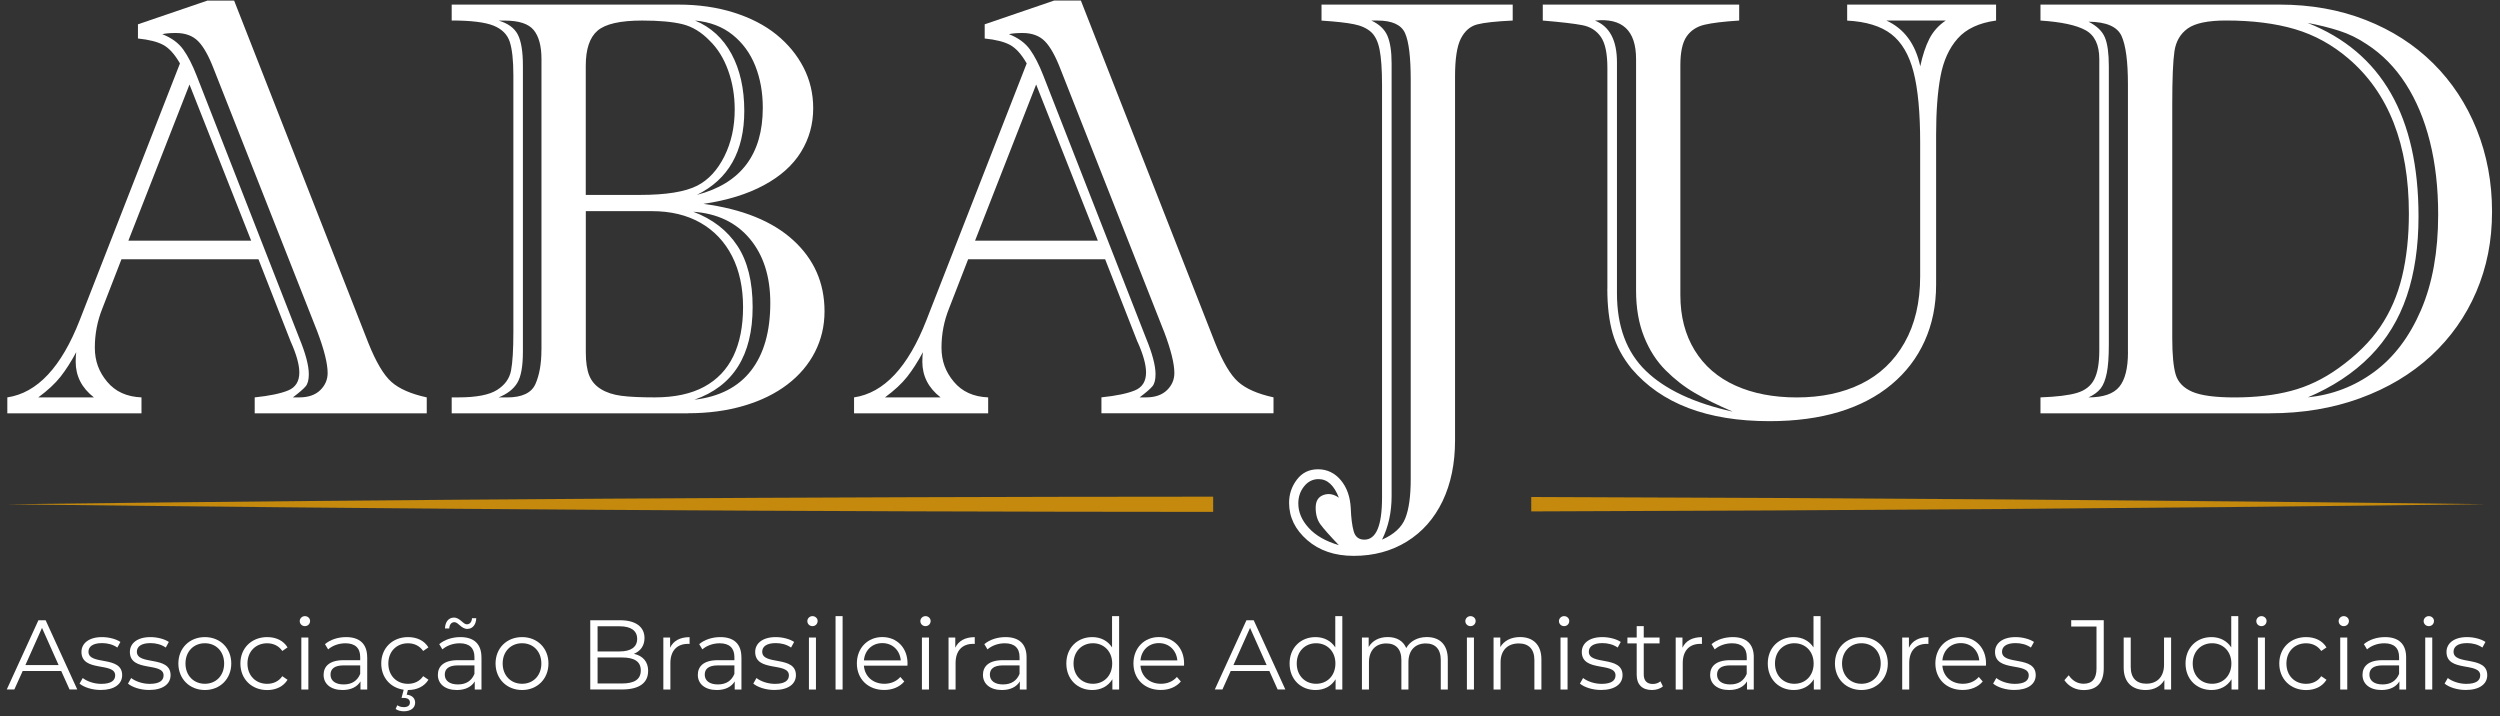 <svg xmlns="http://www.w3.org/2000/svg" xmlns:xlink="http://www.w3.org/1999/xlink" width="597" zoomAndPan="magnify" viewBox="0 0 447.75 128.25" height="171" preserveAspectRatio="xMidYMid meet" version="1.0"><rect x="0" y="0" width="447.75" height="128.25" fill="#333333" stroke="none"/><defs><clipPath id="d131b18513"><path d="M 1.176 0 L 77 0 L 77 75 L 1.176 75 Z M 1.176 0 " clip-rule="nonzero"/></clipPath><clipPath id="4ce2f5a313"><path d="M 365 0 L 446.324 0 L 446.324 75 L 365 75 Z M 365 0 " clip-rule="nonzero"/></clipPath><clipPath id="6253fa4d3d"><path d="M 1.176 88 L 218 88 L 218 92 L 1.176 92 Z M 1.176 88 " clip-rule="nonzero"/></clipPath><clipPath id="449a6b56dd"><path d="M 1.176 111 L 14 111 L 14 124 L 1.176 124 Z M 1.176 111 " clip-rule="nonzero"/></clipPath><clipPath id="ecdf4bb2a8"><path d="M 68 114 L 77 114 L 77 127.453 L 68 127.453 Z M 68 114 " clip-rule="nonzero"/></clipPath></defs><g clip-path="url(#d131b18513)"><path fill="#ffffff" d="M 52.098 61.266 L 46.289 46.43 L 21.754 46.43 L 18.332 55.246 C 17.43 57.5 16.984 59.832 16.984 62.25 C 16.984 64.664 17.715 66.602 19.188 68.367 C 20.656 70.137 22.707 71.066 25.34 71.172 L 25.34 74.027 L 1.312 74.027 L 1.312 71.172 C 6.672 70.375 10.996 65.758 14.285 57.32 L 32.23 11.359 C 31.297 9.734 30.312 8.637 29.27 8.062 C 28.234 7.488 26.711 7.102 24.707 6.895 L 24.707 4.352 L 37.156 0.102 L 41.93 0.102 L 65.949 61.367 C 67.328 64.828 68.715 67.168 70.102 68.398 C 71.488 69.629 73.598 70.555 76.43 71.172 L 76.43 74.027 L 45.617 74.027 L 45.617 71.172 C 48.281 70.895 50.277 70.48 51.613 69.926 C 52.945 69.375 53.609 68.301 53.609 66.715 C 53.609 65.336 53.109 63.516 52.105 61.266 Z M 6.859 71.172 L 16.82 71.172 C 14.641 69.48 13.555 67.348 13.555 64.789 C 13.555 64.066 13.59 63.492 13.656 63.074 C 12.727 64.805 11.777 66.273 10.832 67.48 C 9.879 68.688 8.559 69.918 6.867 71.164 Z M 22.992 43.102 L 44.984 43.102 L 33.938 15.137 Z M 56.816 59.34 L 38.297 12.387 C 37.395 10.039 36.465 8.367 35.492 7.383 C 34.523 6.402 33.191 5.91 31.496 5.91 C 30.492 5.91 29.68 5.977 29.059 6.117 C 30.723 6.773 31.977 7.691 32.816 8.867 C 33.668 10.047 34.465 11.621 35.234 13.586 L 53.594 60.539 C 54.734 63.309 55.309 65.469 55.309 67.027 C 55.309 68.035 55.117 68.758 54.734 69.203 C 54.355 69.652 53.594 70.316 52.453 71.172 L 53.594 71.172 C 55.219 71.172 56.473 70.738 57.359 69.875 C 58.238 69.012 58.68 67.988 58.68 66.812 C 58.68 65.117 58.062 62.629 56.816 59.34 Z M 56.816 59.34 " fill-opacity="1" fill-rule="nonzero"/></g><path fill="#ffffff" d="M 123.227 74.027 L 80.898 74.027 L 80.898 71.172 L 82.09 71.172 C 85.301 71.172 87.613 70.73 89.016 69.844 C 90.418 68.965 91.25 67.801 91.527 66.371 C 91.805 64.938 91.945 62.629 91.945 59.445 L 91.945 13.484 C 91.945 10.82 91.73 8.824 91.297 7.488 C 90.863 6.16 89.887 5.191 88.367 4.582 C 86.848 3.977 84.355 3.672 80.898 3.672 L 80.898 0.824 L 121.52 0.824 C 125.113 0.824 128.426 1.301 131.43 2.25 C 134.441 3.203 136.984 4.516 139.055 6.191 C 141.129 7.871 142.746 9.828 143.91 12.082 C 145.07 14.332 145.645 16.77 145.645 19.395 C 145.645 22.227 144.922 24.836 143.469 27.199 C 142.016 29.57 139.801 31.562 136.824 33.164 C 133.852 34.77 130.234 35.887 125.984 36.512 C 132.973 37.445 138.332 39.613 142.066 43.02 C 145.801 46.43 147.672 50.672 147.672 55.754 C 147.672 58.387 147.098 60.809 145.957 63.047 C 144.816 65.273 143.18 67.215 141.031 68.852 C 138.883 70.492 136.289 71.77 133.246 72.664 C 130.207 73.566 126.867 74.012 123.234 74.012 Z M 96.977 62.664 L 96.977 10.582 C 96.977 8.234 96.508 6.496 95.574 5.371 C 94.645 4.246 92.914 3.688 90.387 3.688 L 89.297 3.688 C 90.961 4.172 92.102 4.992 92.719 6.156 C 93.34 7.316 93.652 9.188 93.652 11.785 L 93.652 62.984 C 93.652 65.617 93.316 67.48 92.637 68.586 C 91.969 69.695 90.848 70.555 89.293 71.18 L 90.797 71.18 C 93.496 71.18 95.195 70.375 95.902 68.766 C 96.613 67.152 96.969 65.125 96.969 62.664 Z M 104.918 34.91 L 114.617 34.91 C 119.285 34.91 122.715 34.359 124.891 33.246 C 126.895 32.211 128.512 30.453 129.742 27.984 C 130.973 25.508 131.586 22.719 131.586 19.605 C 131.586 17.113 131.195 14.789 130.414 12.625 C 129.641 10.465 128.535 8.688 127.121 7.309 C 125.629 5.754 123.996 4.762 122.215 4.328 C 120.434 3.895 118.039 3.68 115.027 3.68 C 111.082 3.68 108.414 4.285 107.012 5.5 C 105.609 6.707 104.91 8.801 104.91 11.777 L 104.91 34.918 Z M 104.918 37.816 L 104.918 63.082 C 104.918 64.852 105.125 66.238 105.535 67.258 C 105.945 68.281 106.656 69.094 107.637 69.695 C 108.621 70.301 109.844 70.703 111.301 70.891 C 112.754 71.082 114.742 71.172 117.262 71.172 C 120.828 71.172 123.773 70.539 126.105 69.277 C 128.438 68.02 130.184 66.184 131.348 63.777 C 132.5 61.375 133.082 58.445 133.082 54.988 C 133.082 51.527 132.426 48.457 131.117 45.883 C 129.805 43.312 127.926 41.32 125.488 39.918 C 123.047 38.52 120.133 37.816 116.742 37.816 L 104.91 37.816 Z M 124.168 37.922 C 127.625 39.234 130.266 41.277 132.078 44.043 C 133.895 46.809 134.797 50.461 134.797 54.988 C 134.797 63.633 131.324 69.168 124.367 71.59 C 128.828 71.066 132.211 69.332 134.508 66.379 C 136.805 63.418 137.961 59.387 137.961 54.262 C 137.961 49.523 136.742 45.699 134.297 42.773 C 131.859 39.852 128.484 38.234 124.16 37.922 Z M 124.785 34.91 C 132.672 32.867 136.617 27.664 136.617 19.289 C 136.617 16.562 136.168 14.059 135.27 11.797 C 134.367 9.531 133.008 7.676 131.195 6.223 C 129.379 4.77 127.141 3.918 124.48 3.68 C 127.312 4.855 129.496 6.855 131.02 9.672 C 132.539 12.492 133.301 15.891 133.301 19.863 C 133.301 27.125 130.461 32.145 124.793 34.91 Z M 124.785 34.91 " fill-opacity="1" fill-rule="nonzero"/><path fill="#ffffff" d="M 203.738 61.266 L 197.93 46.43 L 173.395 46.43 L 169.973 55.246 C 169.07 57.5 168.621 59.832 168.621 62.25 C 168.621 64.664 169.352 66.602 170.828 68.367 C 172.297 70.137 174.348 71.066 176.98 71.172 L 176.98 74.027 L 152.961 74.027 L 152.961 71.172 C 158.32 70.375 162.645 65.758 165.93 57.32 L 183.883 11.359 C 182.953 9.734 181.969 8.637 180.926 8.062 C 179.887 7.488 178.367 7.102 176.359 6.895 L 176.359 4.352 L 188.812 0.094 L 193.582 0.094 L 217.605 61.359 C 218.992 64.82 220.371 67.16 221.758 68.391 C 223.137 69.621 225.246 70.547 228.086 71.164 L 228.086 74.02 L 197.266 74.02 L 197.266 71.164 C 199.926 70.891 201.926 70.473 203.262 69.918 C 204.594 69.367 205.258 68.293 205.258 66.707 C 205.258 65.328 204.758 63.508 203.75 61.258 Z M 158.5 71.172 L 168.457 71.172 C 166.281 69.48 165.191 67.348 165.191 64.789 C 165.191 64.066 165.23 63.492 165.297 63.074 C 164.367 64.805 163.418 66.273 162.473 67.48 C 161.52 68.688 160.199 69.918 158.508 71.164 Z M 174.633 43.102 L 196.625 43.102 L 185.574 15.137 Z M 208.457 59.34 L 189.938 12.387 C 189.035 10.039 188.102 8.367 187.133 7.383 C 186.164 6.402 184.832 5.91 183.137 5.91 C 182.133 5.91 181.32 5.977 180.699 6.117 C 182.363 6.773 183.617 7.691 184.465 8.867 C 185.316 10.047 186.113 11.621 186.879 13.586 L 205.242 60.539 C 206.383 63.309 206.957 65.469 206.957 67.027 C 206.957 68.035 206.766 68.758 206.383 69.203 C 206.004 69.652 205.242 70.316 204.102 71.172 L 205.242 71.172 C 206.867 71.172 208.121 70.738 209.008 69.875 C 209.895 69.012 210.328 67.988 210.328 66.812 C 210.328 65.117 209.707 62.629 208.465 59.34 Z M 208.457 59.34 " fill-opacity="1" fill-rule="nonzero"/><path fill="#ffffff" d="M 236.684 3.68 L 236.684 0.824 L 270.926 0.824 L 270.926 3.68 C 267.91 3.82 265.789 4.051 264.543 4.379 C 263.297 4.707 262.328 5.559 261.633 6.922 C 260.941 8.285 260.598 10.547 260.598 13.691 L 260.598 78.902 C 260.598 83.02 259.852 86.633 258.371 89.742 C 256.879 92.852 254.754 95.266 251.988 96.98 C 249.223 98.695 246.039 99.555 242.445 99.555 C 239.051 99.555 236.281 98.613 234.117 96.73 C 231.957 94.844 230.875 92.621 230.875 90.062 C 230.875 88.504 231.344 87.113 232.277 85.891 C 233.207 84.66 234.477 84.047 236.062 84.047 C 237.652 84.047 239.047 84.695 240.133 85.992 C 241.223 87.289 241.82 88.977 241.922 91.047 C 241.988 92.777 242.16 94.141 242.445 95.148 C 242.719 96.148 243.363 96.652 244.359 96.652 C 246.469 96.652 247.523 94.148 247.523 89.133 L 247.523 15.25 C 247.523 12.445 247.371 10.32 247.082 8.867 C 246.793 7.414 246.27 6.363 245.523 5.707 C 244.777 5.051 243.766 4.59 242.488 4.336 C 241.207 4.074 239.277 3.859 236.684 3.688 Z M 239.789 89.125 C 238.926 86.91 237.719 85.809 236.16 85.809 C 235.125 85.809 234.258 86.238 233.566 87.105 C 232.871 87.969 232.527 88.988 232.527 90.168 C 232.527 91.727 233.148 93.188 234.395 94.551 C 235.637 95.918 237.434 96.945 239.789 97.637 C 238.164 95.945 237.07 94.707 236.496 93.926 C 235.922 93.148 235.637 92.152 235.637 90.945 C 235.637 89.734 236.094 89.004 237.012 88.66 C 237.926 88.32 238.852 88.477 239.785 89.133 Z M 252.66 85.809 L 252.66 14.316 C 252.66 10.238 252.324 7.445 251.645 5.938 C 250.973 4.434 249.32 3.68 246.695 3.68 L 245.605 3.68 C 247.023 4.336 247.984 5.246 248.484 6.402 C 248.984 7.562 249.238 9.211 249.238 11.359 L 249.238 88.812 C 249.238 91.75 248.664 94.367 247.523 96.648 C 249.668 95.715 251.055 94.434 251.695 92.809 C 252.34 91.184 252.66 88.848 252.66 85.809 Z M 252.66 85.809 " fill-opacity="1" fill-rule="nonzero"/><path fill="#ffffff" d="M 287.883 51.723 L 287.883 12.188 C 287.883 9.59 287.496 7.734 286.715 6.609 C 285.938 5.484 284.828 4.781 283.398 4.508 C 281.957 4.23 279.602 3.957 276.312 3.68 L 276.312 0.824 L 311.488 0.824 L 311.488 3.68 C 308.723 3.852 306.641 4.105 305.262 4.434 C 303.875 4.762 302.816 5.461 302.07 6.535 C 301.328 7.609 300.953 9.324 300.953 11.672 L 300.953 52.863 C 300.953 56.664 301.812 59.961 303.52 62.746 C 305.234 65.535 307.664 67.629 310.809 69.055 C 313.957 70.473 317.625 71.18 321.805 71.18 C 326.199 71.18 330.043 70.367 333.348 68.742 C 336.648 67.117 339.238 64.664 341.102 61.375 C 342.965 58.09 343.902 54.129 343.902 49.5 L 343.902 25.582 C 343.902 20.184 343.508 15.949 342.711 12.871 C 341.914 9.793 340.586 7.543 338.715 6.102 C 336.852 4.672 334.219 3.867 330.828 3.688 L 330.828 0.824 L 357.496 0.824 L 357.496 3.68 C 354.453 4.098 352.156 5.164 350.621 6.895 C 349.086 8.621 348.055 10.895 347.535 13.715 C 347.012 16.531 346.758 20.02 346.758 24.168 L 346.758 50.992 C 346.758 54.688 346.074 58.059 344.707 61.078 C 343.344 64.105 341.359 66.699 338.766 68.859 C 336.172 71.023 333.047 72.656 329.402 73.766 C 325.75 74.871 321.598 75.43 316.922 75.43 C 305.785 75.43 297.555 72.297 292.23 66.043 C 290.605 64.039 289.473 61.926 288.832 59.715 C 288.191 57.5 287.871 54.836 287.871 51.723 Z M 293.02 52.035 L 293.02 10.582 C 293.02 5.469 290.57 3.164 285.656 3.688 C 288.281 4.723 289.598 7.215 289.598 11.156 L 289.598 52.555 C 289.598 58.469 291.328 63.098 294.789 66.438 C 298.246 69.777 303.438 72.207 310.348 73.73 C 307.688 72.59 305.418 71.469 303.547 70.383 C 301.676 69.293 299.934 67.938 298.309 66.312 C 296.684 64.688 295.391 62.68 294.445 60.293 C 293.492 57.91 293.02 55.156 293.02 52.051 Z M 348.48 3.68 L 337.852 3.68 C 341.035 5.133 343.055 7.863 343.918 11.871 C 344.336 9.906 344.879 8.258 345.551 6.945 C 346.223 5.633 347.199 4.543 348.48 3.68 Z M 348.48 3.68 " fill-opacity="1" fill-rule="nonzero"/><g clip-path="url(#4ce2f5a313)"><path fill="#ffffff" d="M 406.586 74.027 L 365.449 74.027 L 365.449 71.172 C 368.355 71.066 370.535 70.801 371.988 70.367 C 373.441 69.934 374.469 69.129 375.074 67.953 C 375.68 66.773 375.984 65.043 375.984 62.762 L 375.984 10.582 C 375.984 8.027 375.156 6.297 373.492 5.395 C 371.832 4.492 369.156 3.926 365.449 3.68 L 365.449 0.824 L 408.301 0.824 C 413.871 0.824 419 1.742 423.684 3.574 C 428.371 5.41 432.398 7.996 435.766 11.328 C 439.137 14.668 441.738 18.621 443.574 23.184 C 445.406 27.746 446.324 32.656 446.324 37.914 C 446.324 43.172 445.383 47.852 443.5 52.258 C 441.613 56.664 438.906 60.496 435.379 63.746 C 431.852 66.996 427.625 69.523 422.699 71.32 C 417.77 73.117 412.402 74.02 406.586 74.02 Z M 381.113 63.082 L 381.113 15.145 C 381.113 11.031 380.734 8.129 379.973 6.453 C 379.211 4.773 377.242 3.918 374.059 3.887 C 375.543 4.648 376.527 5.59 376.988 6.715 C 377.461 7.84 377.691 9.562 377.691 11.871 L 377.691 61.777 C 377.691 63.926 377.57 65.602 377.324 66.812 C 377.078 68.02 376.723 68.934 376.238 69.562 C 375.754 70.18 375.031 70.727 374.059 71.172 C 376.691 71.172 378.52 70.539 379.562 69.277 C 380.598 68.02 381.121 65.953 381.121 63.074 Z M 389.051 18.672 L 389.051 60.539 C 389.051 63.555 389.262 65.738 389.672 67.102 C 390.09 68.465 391.074 69.488 392.633 70.164 C 394.188 70.836 396.711 71.18 400.207 71.18 C 403.977 71.18 407.348 70.793 410.324 70.008 C 413.297 69.234 416.129 67.875 418.828 65.938 C 422.012 63.656 424.504 61.188 426.301 58.543 C 428.098 55.895 429.402 52.891 430.215 49.516 C 431.027 46.145 431.43 42.379 431.43 38.227 C 431.43 25.883 427.812 16.629 420.59 10.473 C 417.719 8.02 414.535 6.266 411.047 5.23 C 407.551 4.195 403.434 3.672 398.699 3.672 C 395.449 3.672 393.16 4.148 391.824 5.098 C 390.492 6.051 389.703 7.414 389.441 9.195 C 389.18 10.977 389.051 14.133 389.051 18.664 Z M 413.281 71.172 C 417.711 70.727 421.684 69.203 425.211 66.609 C 428.738 64.016 431.531 60.332 433.59 55.562 C 435.648 50.789 436.676 45.078 436.676 38.445 C 436.676 33.672 436.184 29.312 435.199 25.375 C 434.215 21.43 432.77 17.98 430.871 15.027 C 428.969 12.066 426.648 9.711 423.922 7.945 C 422.332 6.871 420.672 6.059 418.941 5.508 C 417.211 4.953 415.324 4.484 413.289 4.105 C 426.539 9.332 433.156 20.879 433.156 38.758 C 433.156 44.117 432.457 48.875 431.055 53.027 C 429.652 57.18 427.469 60.766 424.496 63.793 C 421.52 66.816 417.785 69.285 413.289 71.188 Z M 413.281 71.172 " fill-opacity="1" fill-rule="nonzero"/></g><path fill="#c4890d" d="M 274.242 89.02 L 274.242 91.594 C 331.453 91.434 388.547 91.012 445.133 90.301 C 388.547 89.594 331.453 89.176 274.242 89.012 Z M 274.242 89.02 " fill-opacity="1" fill-rule="nonzero"/><g clip-path="url(#6253fa4d3d)"><path fill="#c4890d" d="M 217.277 88.953 C 144.961 88.977 72.66 89.43 1.176 90.316 C 72.66 91.195 144.961 91.652 217.277 91.68 Z M 217.277 88.953 " fill-opacity="1" fill-rule="nonzero"/></g><g clip-path="url(#449a6b56dd)"><path fill="#ffffff" d="M 10.973 120.176 L 4.062 120.176 L 2.57 123.484 L 1.215 123.484 L 6.879 111.086 L 8.172 111.086 L 13.836 123.484 L 12.457 123.484 L 10.965 120.176 Z M 10.496 119.117 L 7.523 112.453 L 4.547 119.117 Z M 10.496 119.117 " fill-opacity="1" fill-rule="nonzero"/></g><path fill="#ffffff" d="M 14.254 122.426 L 14.82 121.434 C 15.566 122.016 16.824 122.48 18.129 122.48 C 19.906 122.48 20.629 121.875 20.629 120.957 C 20.629 118.527 14.59 120.445 14.59 116.762 C 14.59 115.238 15.902 114.105 18.273 114.105 C 19.48 114.105 20.785 114.441 21.566 114.973 L 21.016 115.977 C 20.203 115.41 19.227 115.18 18.273 115.18 C 16.586 115.18 15.844 115.836 15.844 116.723 C 15.844 119.234 21.879 117.344 21.879 120.922 C 21.879 122.531 20.465 123.574 18.035 123.574 C 16.492 123.574 15.008 123.082 14.238 122.426 Z M 14.254 122.426 " fill-opacity="1" fill-rule="nonzero"/><path fill="#ffffff" d="M 22.926 122.426 L 23.492 121.434 C 24.238 122.016 25.496 122.48 26.801 122.48 C 28.574 122.48 29.297 121.875 29.297 120.957 C 29.297 118.527 23.262 120.445 23.262 116.762 C 23.262 115.238 24.57 114.105 26.941 114.105 C 28.152 114.105 29.457 114.441 30.238 114.973 L 29.688 115.977 C 28.875 115.41 27.898 115.18 26.941 115.18 C 25.258 115.18 24.512 115.836 24.512 116.723 C 24.512 119.234 30.551 117.344 30.551 120.922 C 30.551 122.531 29.133 123.574 26.703 123.574 C 25.16 123.574 23.676 123.082 22.91 122.426 Z M 22.926 122.426 " fill-opacity="1" fill-rule="nonzero"/><path fill="#ffffff" d="M 31.945 118.832 C 31.945 116.066 33.965 114.105 36.695 114.105 C 39.422 114.105 41.422 116.074 41.422 118.832 C 41.422 121.594 39.414 123.582 36.695 123.582 C 33.973 123.582 31.945 121.598 31.945 118.832 Z M 40.145 118.832 C 40.145 116.656 38.676 115.203 36.695 115.203 C 34.711 115.203 33.219 116.656 33.219 118.832 C 33.219 121.012 34.711 122.465 36.695 122.465 C 38.676 122.465 40.145 121.012 40.145 118.832 Z M 40.145 118.832 " fill-opacity="1" fill-rule="nonzero"/><path fill="#ffffff" d="M 43.055 118.832 C 43.055 116.055 45.074 114.105 47.855 114.105 C 49.43 114.105 50.762 114.727 51.5 115.949 L 50.562 116.59 C 49.918 115.648 48.93 115.211 47.848 115.211 C 45.812 115.211 44.32 116.664 44.32 118.84 C 44.32 121.02 45.812 122.473 47.848 122.473 C 48.93 122.473 49.918 122.047 50.562 121.105 L 51.5 121.75 C 50.754 122.957 49.43 123.59 47.855 123.59 C 45.074 123.59 43.055 121.621 43.055 118.84 Z M 43.055 118.832 " fill-opacity="1" fill-rule="nonzero"/><path fill="#ffffff" d="M 53.684 111.238 C 53.684 110.758 54.094 110.348 54.609 110.348 C 55.125 110.348 55.535 110.738 55.535 111.215 C 55.535 111.73 55.145 112.141 54.609 112.141 C 54.074 112.141 53.684 111.73 53.684 111.238 Z M 53.969 114.176 L 55.227 114.176 L 55.227 123.492 L 53.969 123.492 Z M 53.969 114.176 " fill-opacity="1" fill-rule="nonzero"/><path fill="#ffffff" d="M 65.77 117.715 L 65.77 123.492 L 64.562 123.492 L 64.562 122.039 C 63.996 122.992 62.898 123.582 61.355 123.582 C 59.246 123.582 57.957 122.488 57.957 120.875 C 57.957 119.445 58.883 118.238 61.551 118.238 L 64.512 118.238 L 64.512 117.672 C 64.512 116.074 63.609 115.211 61.871 115.211 C 60.664 115.211 59.531 115.637 58.77 116.305 L 58.203 115.367 C 59.141 114.57 60.52 114.105 61.988 114.105 C 64.398 114.105 65.762 115.316 65.762 117.723 Z M 64.512 120.691 L 64.512 119.168 L 61.586 119.168 C 59.785 119.168 59.195 119.879 59.195 120.832 C 59.195 121.914 60.059 122.582 61.551 122.582 C 63.043 122.582 64.012 121.914 64.512 120.691 Z M 64.512 120.691 " fill-opacity="1" fill-rule="nonzero"/><g clip-path="url(#ecdf4bb2a8)"><path fill="#ffffff" d="M 75.797 121.102 L 76.738 121.742 C 75.992 122.949 74.664 123.582 73.09 123.582 L 73.055 123.582 L 72.844 124.418 C 73.82 124.508 74.352 125.074 74.352 125.848 C 74.352 126.805 73.539 127.391 72.344 127.391 C 71.766 127.391 71.277 127.266 70.855 126.98 L 71.152 126.312 C 71.504 126.543 71.898 126.648 72.324 126.648 C 73.031 126.648 73.418 126.348 73.418 125.812 C 73.418 125.336 73.07 125 72.324 125 L 71.914 125 L 72.301 123.531 C 69.93 123.195 68.281 121.352 68.281 118.832 C 68.281 116.055 70.301 114.105 73.082 114.105 C 74.656 114.105 75.992 114.727 76.73 115.949 L 75.789 116.59 C 75.148 115.648 74.156 115.211 73.074 115.211 C 71.039 115.211 69.551 116.664 69.551 118.84 C 69.551 121.02 71.039 122.473 73.074 122.473 C 74.156 122.473 75.148 122.047 75.789 121.105 Z M 75.797 121.102 " fill-opacity="1" fill-rule="nonzero"/></g><path fill="#ffffff" d="M 86.234 117.715 L 86.234 123.492 L 85.027 123.492 L 85.027 122.039 C 84.461 122.992 83.363 123.582 81.82 123.582 C 79.711 123.582 78.422 122.488 78.422 120.875 C 78.422 119.445 79.348 118.238 82.016 118.238 L 84.973 118.238 L 84.973 117.672 C 84.973 116.074 84.074 115.211 82.336 115.211 C 81.129 115.211 79.996 115.637 79.234 116.305 L 78.668 115.367 C 79.605 114.57 80.984 114.105 82.453 114.105 C 84.863 114.105 86.227 115.316 86.227 117.723 Z M 84.973 120.691 L 84.973 119.168 L 82.051 119.168 C 80.246 119.168 79.66 119.879 79.66 120.832 C 79.66 121.914 80.523 122.582 82.016 122.582 C 83.508 122.582 84.477 121.914 84.973 120.691 Z M 80.457 112.555 L 79.695 112.555 C 79.734 111.371 80.352 110.609 81.293 110.609 C 82.387 110.609 82.926 111.816 83.609 111.816 C 84.141 111.816 84.496 111.395 84.535 110.723 L 85.297 110.723 C 85.258 111.871 84.641 112.637 83.699 112.637 C 82.605 112.637 82.09 111.43 81.383 111.43 C 80.852 111.43 80.492 111.855 80.457 112.562 Z M 80.457 112.555 " fill-opacity="1" fill-rule="nonzero"/><path fill="#ffffff" d="M 88.754 118.832 C 88.754 116.066 90.773 114.105 93.504 114.105 C 96.23 114.105 98.23 116.074 98.23 118.832 C 98.23 121.594 96.223 123.582 93.504 123.582 C 90.781 123.582 88.754 121.598 88.754 118.832 Z M 96.957 118.832 C 96.957 116.656 95.488 115.203 93.504 115.203 C 91.52 115.203 90.027 116.656 90.027 118.832 C 90.027 121.012 91.52 122.465 93.504 122.465 C 95.488 122.465 96.957 121.012 96.957 118.832 Z M 96.957 118.832 " fill-opacity="1" fill-rule="nonzero"/><path fill="#ffffff" d="M 116.078 120.176 C 116.078 122.285 114.52 123.484 111.418 123.484 L 105.715 123.484 L 105.715 111.086 L 111.066 111.086 C 113.832 111.086 115.43 112.258 115.43 114.277 C 115.43 115.695 114.668 116.633 113.535 117.098 C 115.133 117.453 116.086 118.5 116.086 120.176 Z M 107.027 112.168 L 107.027 116.672 L 110.98 116.672 C 112.961 116.672 114.117 115.91 114.117 114.422 C 114.117 112.93 112.961 112.168 110.98 112.168 Z M 114.766 120.07 C 114.766 118.461 113.582 117.754 111.402 117.754 L 107.027 117.754 L 107.027 122.41 L 111.402 122.41 C 113.582 122.41 114.766 121.703 114.766 120.07 Z M 114.766 120.07 " fill-opacity="1" fill-rule="nonzero"/><path fill="#ffffff" d="M 123.504 114.105 L 123.504 115.328 C 123.398 115.328 123.293 115.316 123.207 115.316 C 121.258 115.316 120.066 116.551 120.066 118.75 L 120.066 123.5 L 118.805 123.5 L 118.805 114.18 L 120.016 114.18 L 120.016 116.008 C 120.598 114.77 121.789 114.113 123.504 114.113 Z M 123.504 114.105 " fill-opacity="1" fill-rule="nonzero"/><path fill="#ffffff" d="M 132.793 117.715 L 132.793 123.492 L 131.586 123.492 L 131.586 122.039 C 131.02 122.992 129.922 123.582 128.379 123.582 C 126.27 123.582 124.98 122.488 124.98 120.875 C 124.98 119.445 125.902 118.238 128.574 118.238 L 131.531 118.238 L 131.531 117.672 C 131.531 116.074 130.629 115.211 128.895 115.211 C 127.691 115.211 126.551 115.637 125.793 116.305 L 125.227 115.367 C 126.164 114.57 127.543 114.105 129.012 114.105 C 131.422 114.105 132.785 115.316 132.785 117.723 Z M 131.531 120.691 L 131.531 119.168 L 128.609 119.168 C 126.805 119.168 126.219 119.879 126.219 120.832 C 126.219 121.914 127.082 122.582 128.574 122.582 C 130.062 122.582 131.035 121.914 131.531 120.691 Z M 131.531 120.691 " fill-opacity="1" fill-rule="nonzero"/><path fill="#ffffff" d="M 134.918 122.426 L 135.484 121.434 C 136.23 122.016 137.488 122.48 138.793 122.48 C 140.57 122.48 141.293 121.875 141.293 120.957 C 141.293 118.527 135.254 120.445 135.254 116.762 C 135.254 115.238 136.566 114.105 138.938 114.105 C 140.145 114.105 141.457 114.441 142.23 114.973 L 141.68 115.977 C 140.867 115.41 139.891 115.18 138.938 115.18 C 137.25 115.18 136.512 115.836 136.512 116.723 C 136.512 119.234 142.551 117.344 142.551 120.922 C 142.551 122.531 141.137 123.574 138.703 123.574 C 137.16 123.574 135.68 123.082 134.91 122.426 Z M 134.918 122.426 " fill-opacity="1" fill-rule="nonzero"/><path fill="#ffffff" d="M 144.594 111.238 C 144.594 110.758 145.004 110.348 145.512 110.348 C 146.02 110.348 146.438 110.738 146.438 111.215 C 146.438 111.73 146.047 112.141 145.512 112.141 C 144.973 112.141 144.594 111.73 144.594 111.238 Z M 144.879 114.176 L 146.137 114.176 L 146.137 123.492 L 144.879 123.492 Z M 144.879 114.176 " fill-opacity="1" fill-rule="nonzero"/><path fill="#ffffff" d="M 149.648 110.348 L 150.91 110.348 L 150.91 123.492 L 149.648 123.492 Z M 149.648 110.348 " fill-opacity="1" fill-rule="nonzero"/><path fill="#ffffff" d="M 162.523 119.223 L 154.727 119.223 C 154.867 121.168 156.359 122.465 158.395 122.465 C 159.527 122.465 160.543 122.055 161.25 121.242 L 161.957 122.055 C 161.121 123.047 159.832 123.574 158.355 123.574 C 155.449 123.574 153.465 121.594 153.465 118.824 C 153.465 116.059 155.398 114.098 158.02 114.098 C 160.645 114.098 162.539 116.031 162.539 118.824 C 162.539 118.93 162.523 119.07 162.523 119.215 Z M 154.727 118.281 L 161.332 118.281 C 161.168 116.457 159.84 115.18 158.02 115.18 C 156.203 115.18 154.883 116.457 154.727 118.281 Z M 154.727 118.281 " fill-opacity="1" fill-rule="nonzero"/><path fill="#ffffff" d="M 164.836 111.238 C 164.836 110.758 165.246 110.348 165.754 110.348 C 166.258 110.348 166.676 110.738 166.676 111.215 C 166.676 111.73 166.289 112.141 165.754 112.141 C 165.215 112.141 164.836 111.73 164.836 111.238 Z M 165.117 114.176 L 166.379 114.176 L 166.379 123.492 L 165.117 123.492 Z M 165.117 114.176 " fill-opacity="1" fill-rule="nonzero"/><path fill="#ffffff" d="M 174.578 114.105 L 174.578 115.328 C 174.477 115.328 174.363 115.316 174.273 115.316 C 172.328 115.316 171.145 116.551 171.145 118.75 L 171.145 123.5 L 169.883 123.5 L 169.883 114.18 L 171.09 114.18 L 171.09 116.008 C 171.672 114.77 172.863 114.113 174.578 114.113 Z M 174.578 114.105 " fill-opacity="1" fill-rule="nonzero"/><path fill="#ffffff" d="M 183.859 117.715 L 183.859 123.492 L 182.652 123.492 L 182.652 122.039 C 182.086 122.992 180.992 123.582 179.449 123.582 C 177.34 123.582 176.047 122.488 176.047 120.875 C 176.047 119.445 176.973 118.238 179.641 118.238 L 182.602 118.238 L 182.602 117.672 C 182.602 116.074 181.699 115.211 179.961 115.211 C 178.754 115.211 177.621 115.637 176.859 116.305 L 176.293 115.367 C 177.234 114.57 178.613 114.105 180.09 114.105 C 182.496 114.105 183.859 115.316 183.859 117.723 Z M 182.602 120.691 L 182.602 119.168 L 179.68 119.168 C 177.875 119.168 177.285 119.879 177.285 120.832 C 177.285 121.914 178.156 122.582 179.641 122.582 C 181.125 122.582 182.102 121.914 182.602 120.691 Z M 182.602 120.691 " fill-opacity="1" fill-rule="nonzero"/><path fill="#ffffff" d="M 200.434 110.348 L 200.434 123.492 L 199.227 123.492 L 199.227 121.652 C 198.465 122.91 197.168 123.582 195.625 123.582 C 192.973 123.582 190.98 121.652 190.98 118.832 C 190.98 116.016 192.965 114.105 195.625 114.105 C 197.117 114.105 198.391 114.75 199.168 115.949 L 199.168 110.348 Z M 199.195 118.832 C 199.195 116.656 197.707 115.203 195.746 115.203 C 193.785 115.203 192.27 116.656 192.27 118.832 C 192.27 121.012 193.762 122.465 195.746 122.465 C 197.727 122.465 199.195 121.012 199.195 118.832 Z M 199.195 118.832 " fill-opacity="1" fill-rule="nonzero"/><path fill="#ffffff" d="M 212.059 119.223 L 204.258 119.223 C 204.402 121.168 205.891 122.465 207.926 122.465 C 209.059 122.465 210.074 122.055 210.781 121.242 L 211.492 122.055 C 210.656 123.047 209.367 123.574 207.891 123.574 C 204.98 123.574 203 121.594 203 118.824 C 203 116.059 204.93 114.098 207.555 114.098 C 210.18 114.098 212.07 116.031 212.07 118.824 C 212.07 118.93 212.059 119.07 212.059 119.215 Z M 204.258 118.281 L 210.863 118.281 C 210.699 116.457 209.375 115.18 207.555 115.18 C 205.734 115.18 204.414 116.457 204.258 118.281 Z M 204.258 118.281 " fill-opacity="1" fill-rule="nonzero"/><path fill="#ffffff" d="M 227.332 120.176 L 220.422 120.176 L 218.938 123.484 L 217.574 123.484 L 223.238 111.086 L 224.539 111.086 L 230.203 123.484 L 228.824 123.484 L 227.34 120.176 Z M 226.855 119.117 L 223.883 112.453 L 220.906 119.117 L 226.863 119.117 Z M 226.855 119.117 " fill-opacity="1" fill-rule="nonzero"/><path fill="#ffffff" d="M 240.41 110.348 L 240.41 123.492 L 239.203 123.492 L 239.203 121.652 C 238.441 122.91 237.152 123.582 235.609 123.582 C 232.945 123.582 230.965 121.652 230.965 118.832 C 230.965 116.016 232.945 114.105 235.609 114.105 C 237.094 114.105 238.375 114.75 239.148 115.949 L 239.148 110.348 Z M 239.172 118.832 C 239.172 116.656 237.688 115.203 235.719 115.203 C 233.75 115.203 232.246 116.656 232.246 118.832 C 232.246 121.012 233.738 122.465 235.719 122.465 C 237.703 122.465 239.172 121.012 239.172 118.832 Z M 239.172 118.832 " fill-opacity="1" fill-rule="nonzero"/><path fill="#ffffff" d="M 259.301 118.09 L 259.301 123.492 L 258.043 123.492 L 258.043 118.215 C 258.043 116.246 257.051 115.238 255.363 115.238 C 253.449 115.238 252.25 116.477 252.25 118.602 L 252.25 123.492 L 250.988 123.492 L 250.988 118.215 C 250.988 116.246 249.996 115.238 248.297 115.238 C 246.402 115.238 245.18 116.477 245.18 118.602 L 245.18 123.492 L 243.922 123.492 L 243.922 114.176 L 245.129 114.176 L 245.129 115.875 C 245.785 114.754 246.984 114.098 248.551 114.098 C 250.117 114.098 251.293 114.754 251.859 116.066 C 252.531 114.859 253.859 114.098 255.543 114.098 C 257.809 114.098 259.301 115.41 259.301 118.09 Z M 259.301 118.09 " fill-opacity="1" fill-rule="nonzero"/><path fill="#ffffff" d="M 262.441 111.238 C 262.441 110.758 262.852 110.348 263.363 110.348 C 263.879 110.348 264.289 110.738 264.289 111.215 C 264.289 111.73 263.902 112.141 263.363 112.141 C 262.828 112.141 262.441 111.73 262.441 111.238 Z M 262.723 114.176 L 263.984 114.176 L 263.984 123.492 L 262.723 123.492 Z M 262.723 114.176 " fill-opacity="1" fill-rule="nonzero"/><path fill="#ffffff" d="M 276.066 118.09 L 276.066 123.492 L 274.809 123.492 L 274.809 118.215 C 274.809 116.246 273.777 115.238 272.012 115.238 C 270.016 115.238 268.754 116.477 268.754 118.602 L 268.754 123.492 L 267.496 123.492 L 267.496 114.176 L 268.703 114.176 L 268.703 115.891 C 269.375 114.754 270.633 114.098 272.242 114.098 C 274.512 114.098 276.066 115.41 276.066 118.09 Z M 276.066 118.09 " fill-opacity="1" fill-rule="nonzero"/><path fill="#ffffff" d="M 279.207 111.238 C 279.207 110.758 279.617 110.348 280.133 110.348 C 280.645 110.348 281.055 110.738 281.055 111.215 C 281.055 111.73 280.668 112.141 280.133 112.141 C 279.594 112.141 279.207 111.73 279.207 111.238 Z M 279.488 114.176 L 280.75 114.176 L 280.75 123.492 L 279.488 123.492 Z M 279.488 114.176 " fill-opacity="1" fill-rule="nonzero"/><path fill="#ffffff" d="M 282.965 122.426 L 283.531 121.434 C 284.277 122.016 285.535 122.48 286.84 122.48 C 288.617 122.48 289.34 121.875 289.34 120.957 C 289.34 118.527 283.301 120.445 283.301 116.762 C 283.301 115.238 284.613 114.105 286.984 114.105 C 288.191 114.105 289.504 114.441 290.277 114.973 L 289.727 115.977 C 288.914 115.41 287.938 115.18 286.984 115.18 C 285.297 115.18 284.559 115.836 284.559 116.723 C 284.559 119.234 290.598 117.344 290.598 120.922 C 290.598 122.531 289.184 123.574 286.75 123.574 C 285.207 123.574 283.727 123.082 282.957 122.426 Z M 282.965 122.426 " fill-opacity="1" fill-rule="nonzero"/><path fill="#ffffff" d="M 297.828 122.926 C 297.332 123.367 296.594 123.582 295.863 123.582 C 294.109 123.582 293.133 122.59 293.133 120.875 L 293.133 115.238 L 291.469 115.238 L 291.469 114.176 L 293.133 114.176 L 293.133 112.141 L 294.395 112.141 L 294.395 114.176 L 297.227 114.176 L 297.227 115.238 L 294.395 115.238 L 294.395 120.801 C 294.395 121.898 294.961 122.5 296.004 122.5 C 296.52 122.5 297.031 122.344 297.383 122.023 L 297.824 122.926 Z M 297.828 122.926 " fill-opacity="1" fill-rule="nonzero"/><path fill="#ffffff" d="M 304.816 114.105 L 304.816 115.328 C 304.711 115.328 304.598 115.316 304.512 115.316 C 302.562 115.316 301.379 116.551 301.379 118.75 L 301.379 123.5 L 300.117 123.5 L 300.117 114.18 L 301.328 114.18 L 301.328 116.008 C 301.906 114.77 303.102 114.113 304.816 114.113 Z M 304.816 114.105 " fill-opacity="1" fill-rule="nonzero"/><path fill="#ffffff" d="M 314.098 117.715 L 314.098 123.492 L 312.891 123.492 L 312.891 122.039 C 312.324 122.992 311.227 123.582 309.684 123.582 C 307.574 123.582 306.285 122.488 306.285 120.875 C 306.285 119.445 307.207 118.238 309.887 118.238 L 312.844 118.238 L 312.844 117.672 C 312.844 116.074 311.941 115.211 310.207 115.211 C 308.996 115.211 307.863 115.637 307.105 116.305 L 306.539 115.367 C 307.477 114.57 308.855 114.105 310.332 114.105 C 312.742 114.105 314.105 115.316 314.105 117.723 Z M 312.836 120.691 L 312.836 119.168 L 309.914 119.168 C 308.109 119.168 307.523 119.879 307.523 120.832 C 307.523 121.914 308.387 122.582 309.879 122.582 C 311.367 122.582 312.34 121.914 312.836 120.691 Z M 312.836 120.691 " fill-opacity="1" fill-rule="nonzero"/><path fill="#ffffff" d="M 326.062 110.348 L 326.062 123.492 L 324.855 123.492 L 324.855 121.652 C 324.094 122.91 322.797 123.582 321.254 123.582 C 318.602 123.582 316.609 121.652 316.609 118.832 C 316.609 116.016 318.594 114.105 321.254 114.105 C 322.746 114.105 324.02 114.75 324.797 115.949 L 324.797 110.348 Z M 324.824 118.832 C 324.824 116.656 323.336 115.203 321.375 115.203 C 319.414 115.203 317.898 116.656 317.898 118.832 C 317.898 121.012 319.391 122.465 321.375 122.465 C 323.355 122.465 324.824 121.012 324.824 118.832 Z M 324.824 118.832 " fill-opacity="1" fill-rule="nonzero"/><path fill="#ffffff" d="M 328.637 118.832 C 328.637 116.066 330.656 114.105 333.383 114.105 C 336.113 114.105 338.109 116.074 338.109 118.832 C 338.109 121.594 336.113 123.582 333.383 123.582 C 330.656 123.582 328.637 121.598 328.637 118.832 Z M 336.836 118.832 C 336.836 116.656 335.367 115.203 333.383 115.203 C 331.402 115.203 329.91 116.656 329.91 118.832 C 329.91 121.012 331.402 122.465 333.383 122.465 C 335.367 122.465 336.836 121.012 336.836 118.832 Z M 336.836 118.832 " fill-opacity="1" fill-rule="nonzero"/><path fill="#ffffff" d="M 345.379 114.105 L 345.379 115.328 C 345.273 115.328 345.164 115.316 345.074 115.316 C 343.129 115.316 341.941 116.551 341.941 118.75 L 341.941 123.5 L 340.684 123.5 L 340.684 114.18 L 341.891 114.18 L 341.891 116.008 C 342.473 114.77 343.664 114.113 345.379 114.113 Z M 345.379 114.105 " fill-opacity="1" fill-rule="nonzero"/><path fill="#ffffff" d="M 355.676 119.223 L 347.879 119.223 C 348.02 121.168 349.512 122.465 351.547 122.465 C 352.68 122.465 353.691 122.055 354.402 121.242 L 355.109 122.055 C 354.273 123.047 352.984 123.574 351.516 123.574 C 348.609 123.574 346.625 121.594 346.625 118.824 C 346.625 116.059 348.555 114.098 351.18 114.098 C 353.805 114.098 355.699 116.031 355.699 118.824 C 355.699 118.93 355.684 119.07 355.684 119.215 Z M 347.879 118.281 L 354.484 118.281 C 354.324 116.457 352.992 115.18 351.172 115.18 C 349.352 115.18 348.043 116.457 347.879 118.281 Z M 347.879 118.281 " fill-opacity="1" fill-rule="nonzero"/><path fill="#ffffff" d="M 356.973 122.426 L 357.539 121.434 C 358.285 122.016 359.539 122.48 360.848 122.48 C 362.625 122.48 363.348 121.875 363.348 120.957 C 363.348 118.527 357.309 120.445 357.309 116.762 C 357.309 115.238 358.621 114.105 360.992 114.105 C 362.199 114.105 363.504 114.441 364.285 114.973 L 363.734 115.977 C 362.922 115.41 361.945 115.18 360.992 115.18 C 359.305 115.18 358.562 115.836 358.562 116.723 C 358.562 119.234 364.598 117.344 364.598 120.922 C 364.598 122.531 363.184 123.574 360.754 123.574 C 359.211 123.574 357.727 123.082 356.965 122.426 Z M 356.973 122.426 " fill-opacity="1" fill-rule="nonzero"/><path fill="#ffffff" d="M 369.73 121.824 L 370.504 120.938 C 371.176 121.926 372.086 122.457 373.18 122.457 C 374.703 122.457 375.484 121.555 375.484 119.727 L 375.484 112.215 L 370.953 112.215 L 370.953 111.078 L 376.781 111.078 L 376.781 119.676 C 376.781 122.301 375.543 123.59 373.164 123.59 C 371.766 123.59 370.488 122.949 369.73 121.816 Z M 369.73 121.824 " fill-opacity="1" fill-rule="nonzero"/><path fill="#ffffff" d="M 388.844 114.176 L 388.844 123.492 L 387.637 123.492 L 387.637 121.793 C 386.98 122.926 385.781 123.582 384.289 123.582 C 381.918 123.582 380.352 122.254 380.352 119.578 L 380.352 114.176 L 381.613 114.176 L 381.613 119.453 C 381.613 121.434 382.641 122.449 384.406 122.449 C 386.363 122.449 387.578 121.188 387.578 119.066 L 387.578 114.176 Z M 388.844 114.176 " fill-opacity="1" fill-rule="nonzero"/><path fill="#ffffff" d="M 400.875 110.348 L 400.875 123.492 L 399.668 123.492 L 399.668 121.652 C 398.91 122.91 397.617 123.582 396.074 123.582 C 393.414 123.582 391.43 121.652 391.43 118.832 C 391.43 116.016 393.414 114.105 396.074 114.105 C 397.559 114.105 398.84 114.75 399.617 115.949 L 399.617 110.348 Z M 399.641 118.832 C 399.641 116.656 398.156 115.203 396.188 115.203 C 394.219 115.203 392.715 116.656 392.715 118.832 C 392.715 121.012 394.203 122.465 396.188 122.465 C 398.172 122.465 399.641 121.012 399.641 118.832 Z M 399.641 118.832 " fill-opacity="1" fill-rule="nonzero"/><path fill="#ffffff" d="M 404.105 111.238 C 404.105 110.758 404.516 110.348 405.023 110.348 C 405.527 110.348 405.945 110.738 405.945 111.215 C 405.945 111.73 405.559 112.141 405.023 112.141 C 404.484 112.141 404.105 111.73 404.105 111.238 Z M 404.387 114.176 L 405.648 114.176 L 405.648 123.492 L 404.387 123.492 Z M 404.387 114.176 " fill-opacity="1" fill-rule="nonzero"/><path fill="#ffffff" d="M 408.219 118.832 C 408.219 116.055 410.242 114.105 413.02 114.105 C 414.602 114.105 415.93 114.727 416.676 115.949 L 415.734 116.59 C 415.094 115.648 414.102 115.211 413.02 115.211 C 410.984 115.211 409.496 116.664 409.496 118.84 C 409.496 121.02 410.984 122.473 413.02 122.473 C 414.102 122.473 415.094 122.047 415.734 121.105 L 416.676 121.75 C 415.93 122.957 414.602 123.59 413.02 123.59 C 410.242 123.59 408.219 121.621 408.219 118.84 Z M 408.219 118.832 " fill-opacity="1" fill-rule="nonzero"/><path fill="#ffffff" d="M 418.852 111.238 C 418.852 110.758 419.262 110.348 419.77 110.348 C 420.273 110.348 420.691 110.738 420.691 111.215 C 420.691 111.73 420.305 112.141 419.77 112.141 C 419.23 112.141 418.852 111.73 418.852 111.238 Z M 419.133 114.176 L 420.395 114.176 L 420.395 123.492 L 419.133 123.492 Z M 419.133 114.176 " fill-opacity="1" fill-rule="nonzero"/><path fill="#ffffff" d="M 430.938 117.715 L 430.938 123.492 L 429.73 123.492 L 429.73 122.039 C 429.16 122.992 428.066 123.582 426.523 123.582 C 424.414 123.582 423.125 122.488 423.125 120.875 C 423.125 119.445 424.047 118.238 426.715 118.238 L 429.676 118.238 L 429.676 117.672 C 429.676 116.074 428.773 115.211 427.039 115.211 C 425.828 115.211 424.695 115.637 423.938 116.305 L 423.371 115.367 C 424.309 114.57 425.688 114.105 427.164 114.105 C 429.57 114.105 430.938 115.316 430.938 117.723 Z M 429.676 120.691 L 429.676 119.168 L 426.754 119.168 C 424.949 119.168 424.359 119.879 424.359 120.832 C 424.359 121.914 425.234 122.582 426.715 122.582 C 428.199 122.582 429.176 121.914 429.676 120.691 Z M 429.676 120.691 " fill-opacity="1" fill-rule="nonzero"/><path fill="#ffffff" d="M 434.074 111.238 C 434.074 110.758 434.484 110.348 435 110.348 C 435.516 110.348 435.926 110.738 435.926 111.215 C 435.926 111.73 435.535 112.141 435 112.141 C 434.461 112.141 434.074 111.73 434.074 111.238 Z M 434.359 114.176 L 435.617 114.176 L 435.617 123.492 L 434.359 123.492 Z M 434.359 114.176 " fill-opacity="1" fill-rule="nonzero"/><path fill="#ffffff" d="M 437.832 122.426 L 438.398 121.434 C 439.145 122.016 440.406 122.48 441.711 122.48 C 443.484 122.48 444.207 121.875 444.207 120.957 C 444.207 118.527 438.168 120.445 438.168 116.762 C 438.168 115.238 439.48 114.105 441.852 114.105 C 443.059 114.105 444.371 114.441 445.145 114.973 L 444.594 115.977 C 443.781 115.41 442.805 115.18 441.852 115.18 C 440.164 115.18 439.43 115.836 439.43 116.723 C 439.43 119.234 445.465 117.344 445.465 120.922 C 445.465 122.531 444.051 123.574 441.621 123.574 C 440.078 123.574 438.594 123.082 437.824 122.426 Z M 437.832 122.426 " fill-opacity="1" fill-rule="nonzero"/></svg>